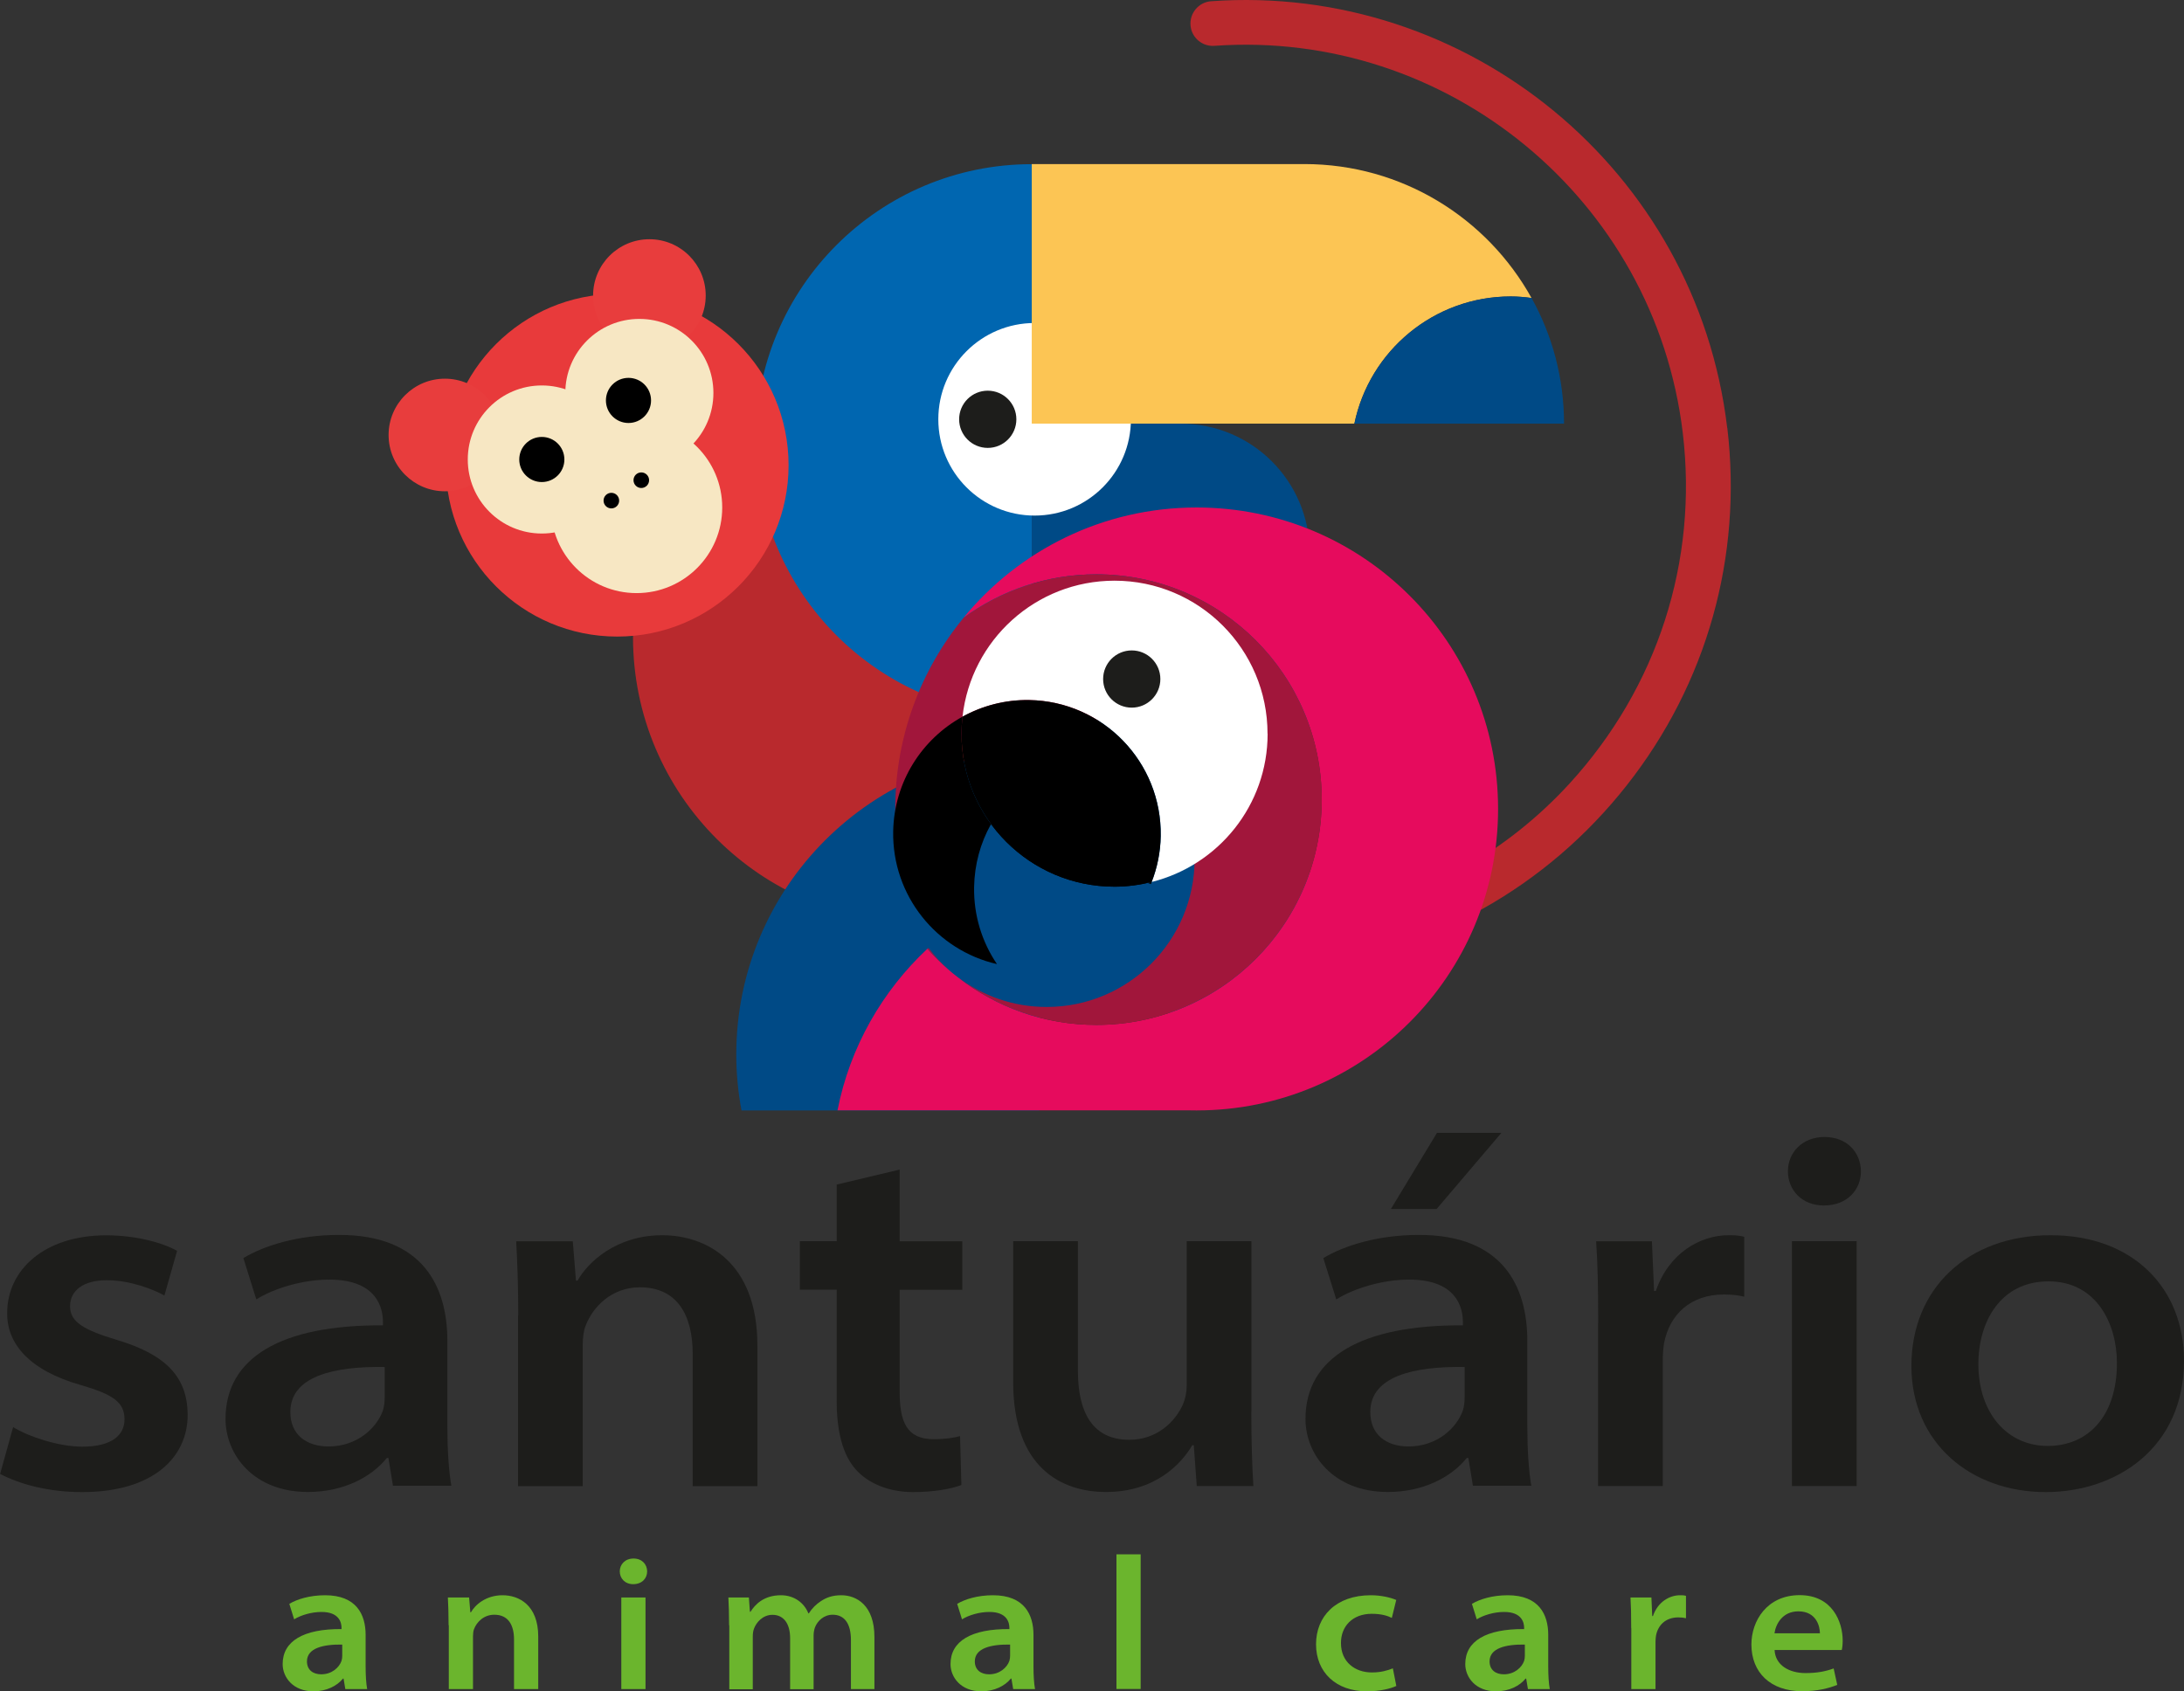 <?xml version="1.0" encoding="UTF-8"?><svg id="uuid-ab6ca3ca-e5eb-4e51-90f6-d005d107217d" xmlns="http://www.w3.org/2000/svg" viewBox="0 0 212.95 164.94"><rect x="0" y="0" width="212.95" height="164.94" fill="#333333" stroke="none"/><g id="uuid-1ac33ed1-251b-49a8-9fb6-9eebf5377c79"><g><g><path d="M33.67,164.72l-.17-1.02h-.06c-.57,.71-1.6,1.24-2.88,1.24-1.99,0-3-1.37-3-2.66,0-2.24,2.03-3.44,5.74-3.41v-.12c0-.47-.19-1.56-1.97-1.55-.95,0-2,.31-2.65,.72l-.47-1.51c.75-.45,1.98-.84,3.49-.84,3.05,0,3.95,1.88,3.95,3.86v3.1c0,.85,.05,1.65,.15,2.19h-2.13Zm-.3-4.34c-1.87-.03-3.44,.35-3.44,1.64,0,.83,.59,1.26,1.39,1.26,1.04,0,1.75-.66,1.98-1.31,.05-.16,.07-.35,.07-.5v-1.09Z" style="fill:#6bb52d;"/><path d="M43.74,158.49c0-1.04-.03-1.93-.07-2.7h2.07l.12,1.44h.06c.39-.69,1.42-1.66,3.09-1.66,1.58,0,3.47,.95,3.47,4.03v5.12h-2.36v-4.83c0-1.41-.56-2.42-1.92-2.42-1.04,0-1.72,.72-1.98,1.4-.07,.18-.1,.45-.1,.68v5.17h-2.36v-6.23Z" style="fill:#6bb52d;"/><path d="M63.1,153.24c0,.68-.5,1.25-1.36,1.25-.81,0-1.31-.57-1.31-1.25s.52-1.25,1.34-1.25,1.32,.55,1.33,1.25Zm-2.52,11.48v-8.93h2.36v8.93h-2.36Z" style="fill:#6bb52d;"/><path d="M71.09,158.49c0-1.04-.03-1.93-.07-2.7h2l.1,1.39h.06c.43-.69,1.28-1.61,2.97-1.61,1.27,0,2.26,.73,2.67,1.77h.04c.34-.52,.73-.9,1.16-1.18,.56-.38,1.17-.59,2.01-.59,1.49,0,3.23,.98,3.23,4.07v5.08h-2.29v-4.78c0-1.62-.64-2.47-1.78-2.47-.86,0-1.48,.6-1.73,1.24-.08,.23-.13,.52-.13,.77v5.25h-2.29v-4.98c0-1.41-.63-2.27-1.72-2.27-.97,0-1.58,.76-1.8,1.34-.09,.24-.12,.51-.12,.76v5.16h-2.29v-6.23Z" style="fill:#6bb52d;"/><path d="M98.79,164.72l-.17-1.02h-.06c-.57,.71-1.6,1.24-2.88,1.24-1.99,0-3-1.37-3-2.66,0-2.24,2.03-3.44,5.74-3.41v-.12c0-.47-.19-1.56-1.97-1.55-.95,0-2,.31-2.65,.72l-.47-1.51c.75-.45,1.98-.84,3.49-.84,3.05,0,3.95,1.88,3.95,3.86v3.1c0,.85,.05,1.65,.15,2.19h-2.13Zm-.3-4.34c-1.87-.03-3.44,.35-3.44,1.64,0,.83,.59,1.26,1.39,1.26,1.04,0,1.75-.66,1.98-1.31,.05-.16,.07-.35,.07-.5v-1.09Z" style="fill:#6bb52d;"/><path d="M108.86,151.58h2.36v13.13h-2.36v-13.13Z" style="fill:#6bb52d;"/><path d="M136.14,164.42c-.53,.25-1.58,.52-2.86,.52-3.03,0-4.96-1.87-4.96-4.59s1.94-4.78,5.34-4.78c.94,0,1.87,.2,2.48,.46l-.43,1.75c-.42-.21-1.03-.4-1.96-.4-1.87,0-3.01,1.22-3,2.86,0,1.83,1.36,2.86,3.01,2.86,.91,0,1.55-.2,2.05-.4l.34,1.73Z" style="fill:#6bb52d;"/><path d="M148.98,164.72l-.17-1.02h-.06c-.57,.71-1.6,1.24-2.88,1.24-1.99,0-3-1.37-3-2.66,0-2.24,2.03-3.44,5.74-3.41v-.12c0-.47-.19-1.56-1.97-1.55-.95,0-2,.31-2.65,.72l-.47-1.51c.75-.45,1.98-.84,3.49-.84,3.05,0,3.95,1.88,3.95,3.86v3.1c0,.85,.05,1.65,.15,2.19h-2.13Zm-.3-4.34c-1.87-.03-3.44,.35-3.44,1.64,0,.83,.59,1.26,1.39,1.26,1.04,0,1.75-.66,1.98-1.31,.05-.16,.07-.35,.07-.5v-1.09Z" style="fill:#6bb52d;"/><path d="M159.05,158.78c0-1.32-.02-2.18-.07-2.99h2.04l.08,1.81h.07c.47-1.38,1.61-2.03,2.65-2.03,.23,0,.37,0,.57,.06v2.18c-.22-.05-.44-.08-.74-.08-1.21,0-1.98,.72-2.18,1.77-.03,.19-.05,.41-.05,.62v4.6h-2.36v-5.94Z" style="fill:#6bb52d;"/><path d="M173.03,160.91c.07,1.49,1.43,2.25,3.01,2.25,1.17,0,1.97-.17,2.75-.45l.35,1.6c-.83,.34-1.96,.62-3.42,.62-3.1,0-4.95-1.83-4.95-4.56,0-2.3,1.52-4.81,4.71-4.81s4.19,2.62,4.19,4.43c0,.39-.04,.74-.09,.92h-6.57Zm4.42-1.63c0-.62-.31-2.14-2.1-2.14-1.57,0-2.21,1.27-2.33,2.14h4.43Z" style="fill:#6bb52d;"/></g><g><path d="M1.27,139.17c1.48,.91,4.4,1.91,6.75,1.91,2.92,0,4.12-1.15,4.12-2.66,0-1.66-1.08-2.42-4.26-3.35-5.05-1.43-7.21-4.05-7.18-7.02,0-4.23,3.65-7.58,9.65-7.58,2.86,0,5.43,.69,6.92,1.51l-1.24,4.36c-1.04-.57-3.25-1.49-5.64-1.49-2.26,0-3.56,1.01-3.56,2.54s1.34,2.31,4.6,3.29c4.73,1.42,6.84,3.59,6.87,7.28,0,4.19-3.39,7.55-10.3,7.55-3.23,0-6.01-.74-7.99-1.77l1.27-4.57Z" style="fill:#1d1d1b;"/><path d="M38.32,144.92l-.45-2.74h-.15c-1.53,1.9-4.27,3.32-7.7,3.32-5.32,0-8.03-3.66-8.03-7.12,0-5.99,5.43-9.19,15.35-9.13v-.32c0-1.26-.5-4.16-5.27-4.14-2.55,0-5.34,.84-7.08,1.93l-1.26-4.03c2.01-1.21,5.3-2.26,9.34-2.26,8.16,0,10.55,5.03,10.55,10.32v8.28c0,2.28,.13,4.42,.39,5.86h-5.7Zm-.81-11.61c-5-.08-9.2,.92-9.2,4.39,0,2.22,1.57,3.36,3.73,3.36,2.77,0,4.67-1.78,5.29-3.49,.14-.43,.18-.92,.18-1.34v-2.91Z" style="fill:#1d1d1b;"/><path d="M50.53,128.27c0-2.78-.08-5.17-.2-7.22h5.52l.31,3.84h.15c1.03-1.83,3.81-4.43,8.26-4.43,4.22,0,9.28,2.54,9.28,10.77v13.7h-6.31v-12.91c0-3.77-1.51-6.48-5.15-6.48-2.77,0-4.6,1.93-5.29,3.75-.2,.48-.28,1.21-.28,1.83v13.81h-6.31v-16.65Z" style="fill:#1d1d1b;"/><path d="M87.72,114.06v6.99h6.11v4.73h-6.11v9.92c0,2.92,.66,4.65,3.3,4.65,1.17,0,2.04-.14,2.59-.3l.13,4.77c-.95,.37-2.67,.69-4.72,.69-2.39,0-4.36-.87-5.51-2.13-1.34-1.44-1.93-3.79-1.93-6.78v-10.83h-3.59v-4.73h3.59v-5.52l6.14-1.46Z" style="fill:#1d1d1b;"/><path d="M122.01,137.7c0,2.92,.08,5.31,.2,7.22h-5.52l-.29-3.98h-.15c-1.03,1.76-3.55,4.56-8.42,4.56-4.34,0-9.04-2.38-9.04-10.71v-13.75h6.31v12.62c0,4.15,1.47,6.75,5.02,6.75,2.69,0,4.51-1.78,5.25-3.52,.21-.51,.34-1.13,.34-1.8v-14.05h6.31v16.65Z" style="fill:#1d1d1b;"/><path d="M143.62,144.92l-.45-2.74h-.15c-1.53,1.9-4.27,3.32-7.7,3.32-5.32,0-8.03-3.66-8.03-7.12,0-5.99,5.43-9.19,15.35-9.13v-.32c0-1.26-.5-4.16-5.27-4.14-2.55,0-5.34,.84-7.08,1.93l-1.26-4.03c2.01-1.21,5.3-2.26,9.34-2.26,8.16,0,10.55,5.03,10.55,10.32v8.28c0,2.28,.13,4.42,.39,5.86h-5.69Zm-.81-11.61c-5-.08-9.2,.92-9.2,4.39,0,2.22,1.57,3.36,3.73,3.36,2.77,0,4.67-1.78,5.29-3.49,.14-.43,.18-.92,.18-1.34v-2.91Zm3.58-22.83l-6.31,7.42h-4.46l4.49-7.42h6.28Z" style="fill:#1d1d1b;"/><path d="M155.83,129.04c0-3.53-.05-5.83-.2-7.99h5.44l.21,4.85h.17c1.26-3.68,4.31-5.44,7.1-5.44,.62,0,.98,.02,1.52,.15v5.84c-.58-.13-1.17-.21-1.99-.21-3.23,0-5.28,1.94-5.82,4.72-.09,.52-.13,1.1-.13,1.66v12.3h-6.31v-15.88Z" style="fill:#1d1d1b;"/><path d="M181.45,114.22c0,1.81-1.34,3.34-3.62,3.34-2.16,0-3.5-1.53-3.5-3.34s1.39-3.34,3.57-3.34,3.52,1.48,3.55,3.34Zm-6.73,30.7v-23.88h6.31v23.88h-6.31Z" style="fill:#1d1d1b;"/><path d="M212.95,132.69c0,8.49-6.56,12.82-13.49,12.82-7.29,0-13.09-4.79-13.09-12.31s5.47-12.74,13.57-12.74,13.01,5.21,13.01,12.23Zm-20.05,.34c0,4.79,2.83,7.98,6.76,7.98s6.75-2.88,6.75-8.09c0-3.85-2.01-7.96-6.67-7.96s-6.84,3.91-6.84,8.07Z" style="fill:#1d1d1b;"/></g><g><path d="M168.41,41.71C165.41,16.56,143.09-1.66,118.09,.12c-1.24,.09-2.15,1.21-2,2.44,.14,1.15,1.16,1.99,2.31,1.91,22.7-1.62,42.95,14.93,45.68,37.76,1.49,12.49-2.45,24.79-11.05,34.19-5.95,6.5-13.83,11.02-22.44,12.87-9.64,2.08-19.08,.77-27.22-3.02,8.37-4.8,14.01-13.81,14.01-24.15,0-15.37-12.46-27.83-27.83-27.83s-27.83,12.46-27.83,27.83,12.46,27.83,27.83,27.83c3.04,0,5.97-.49,8.71-1.4,8.45,4.76,18.43,6.99,28.78,5.76,12.55-1.5,23.76-7.79,31.58-17.73,7.82-9.93,11.29-22.31,9.8-34.86Z" style="fill:#b9292d;"/><path d="M100.6,69.85c-14.87,0-26.92-12.05-26.92-26.92s12.05-26.92,26.92-26.92v53.84Z" style="fill:#0066b0;"/><path d="M101.32,108.29v-34.98c-16.31,0-29.53,13.22-29.53,29.53,0,1.86,.18,3.68,.51,5.45h29.02Z" style="fill:#004a86;"/><path d="M113.14,41.32h14.55v57.46h-14.55c-6.92,0-12.54-5.62-12.54-12.54V53.85c0-6.92,5.62-12.54,12.54-12.54Z" transform="translate(228.29 140.1) rotate(-180)" style="fill:#004a86;"/><circle cx="100.88" cy="40.89" r="9.39" style="fill:#fff;"/><path d="M147.31,28.91c.69,0,1.36,.06,2.02,.15-4.32-7.79-12.62-13.06-22.15-13.06h-26.58v25.31h31.46c1.46-7.08,7.73-12.4,15.25-12.4Z" style="fill:#fcc554;"/><path d="M149.33,29.06c-.66-.09-1.34-.15-2.02-.15-7.51,0-13.78,5.32-15.25,12.4h20.44c0-4.45-1.15-8.63-3.17-12.26Z" style="fill:#004a86;"/><g><path d="M92.89,94.9c-.14-.11-.27-.23-.41-.35,.13,.12,.27,.24,.41,.35Z" style="fill:none;"/><path d="M93.45,95.34c-.08-.06-.15-.12-.23-.18,.08,.06,.15,.12,.23,.18Z" style="fill:none;"/><path d="M116.68,49.49c-9.16,0-17.34,4.19-22.73,10.75,3.63-2.66,8.11-4.23,12.95-4.23,12.13,0,21.97,9.83,21.97,21.97s-9.83,21.97-21.97,21.97c-5.07,0-9.74-1.72-13.46-4.61-.08-.06-.15-.12-.23-.18-.11-.09-.22-.17-.33-.26-.14-.11-.27-.23-.41-.35-.72-.63-1.41-1.31-2.04-2.03-4.41,4.13-7.56,9.6-8.77,15.76h34.12c.3,0,.59,.01,.89,.01,16.24,0,29.4-13.16,29.4-29.4s-13.16-29.4-29.4-29.4Z" style="fill:#e60b5d;"/><path d="M93.22,95.16c-.11-.09-.22-.17-.33-.26,.11,.09,.22,.17,.33,.26Z" style="fill:#a1163b;"/><path d="M92.48,94.55c-.72-.64-1.37-1.34-1.95-2.11-.03,.03-.06,.06-.09,.09,.64,.72,1.32,1.4,2.04,2.03Z" style="fill:#a1163b;"/><path d="M87.64,83.38c.21-7.79,6.57-14.04,14.41-14.04s14.43,6.46,14.43,14.43-6.46,14.43-14.43,14.43c-3.23,0-6.2-1.07-8.6-2.86,3.72,2.89,8.39,4.61,13.46,4.61,12.13,0,21.97-9.83,21.97-21.97s-9.83-21.97-21.97-21.97c-4.84,0-9.32,1.57-12.95,4.23-4.17,5.07-6.67,11.57-6.67,18.65,0,1.53,.13,3.02,.36,4.49Z" style="fill:#a1163b;"/></g><g><path d="M123.59,71.55c0-8.24-6.68-14.92-14.92-14.92-7.68,0-13.99,5.8-14.82,13.26,1.93-1.06,4.15-1.66,6.51-1.62,7.2,.12,12.94,6.06,12.82,13.26-.03,1.58-.34,3.09-.88,4.48,6.49-1.62,11.3-7.47,11.3-14.46Z" style="fill:#fff;"/><path d="M112.22,86.22c.03-.07,.05-.14,.07-.21-1.16,.29-2.37,.46-3.62,.46-8.24,0-14.92-6.68-14.92-14.92,0-.56,.04-1.11,.1-1.66-3.96,2.18-6.67,6.35-6.76,11.19-.11,6.28,4.24,11.59,10.12,12.94-1.45-2.14-2.28-4.73-2.23-7.52,.04-2.21,.62-4.28,1.62-6.08"/><path d="M100.36,68.27c-2.36-.04-4.58,.56-6.51,1.62-.06,.55-.1,1.1-.1,1.66,0,8.24,6.68,14.92,14.92,14.92,1.25,0,2.46-.17,3.62-.46,.54-1.39,.86-2.9,.88-4.48,.12-7.2-5.61-13.14-12.82-13.26Z"/></g><circle cx="110.35" cy="66.22" r="2.79" style="fill:#1d1d1b;"/><g><circle cx="60.18" cy="45.37" r="16.71" style="fill:#e83a3b;"/><circle cx="43.38" cy="42.42" r="5.49" style="fill:#e83d3d;"/><circle cx="63.32" cy="28.82" r="5.49" style="fill:#e83d3d;"/><circle cx="52.83" cy="44.81" r="7.22" style="fill:#f7e7c3;"/><circle cx="62.34" cy="38.32" r="7.22" style="fill:#f7e7c3;"/><circle cx="62.07" cy="49.49" r="8.35" style="fill:#f7e7c3;"/><circle cx="52.83" cy="44.81" r="2.2"/><circle cx="61.28" cy="39.05" r="2.2"/><circle cx="59.61" cy="48.82" r=".76"/><circle cx="62.53" cy="46.83" r=".76"/></g><circle cx="96.31" cy="40.89" r="2.79" style="fill:#1d1d1b;"/></g></g></g></svg>